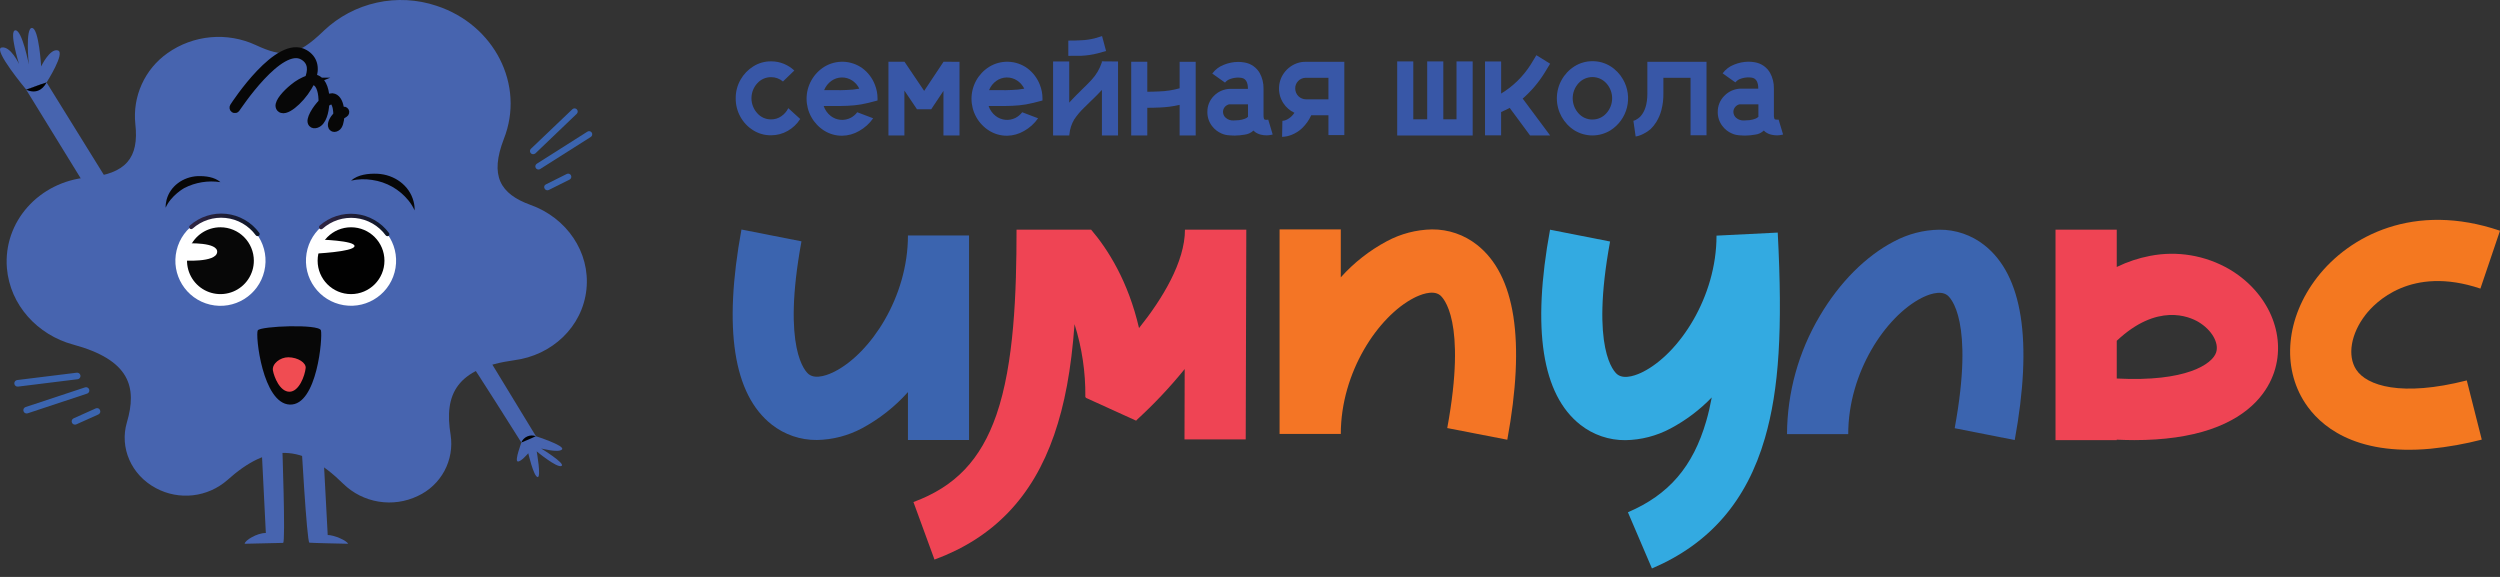 <?xml version="1.0" encoding="UTF-8"?> <svg xmlns="http://www.w3.org/2000/svg" width="182" height="42" viewBox="0 0 182 42" fill="none"><rect x="0" y="0" width="182" height="42" fill="#333333" stroke="none"/><path d="M19.041 32.557L19.353 38.803C18.733 38.788 17.812 39.346 17.812 39.586C17.812 39.586 20.418 39.531 20.61 39.522C20.8 39.514 20.544 32.341 20.544 32.341L19.041 32.557Z" fill="#4764AF"></path><path d="M21.913 31.812C21.913 31.812 22.337 39.482 22.524 39.507C22.711 39.533 25.343 39.586 25.343 39.586C25.237 39.35 24.333 38.949 23.857 38.949L23.496 32.156L21.913 31.812Z" fill="#4764AF"></path><path d="M39.009 31.755C39.009 31.755 41.132 32.434 40.919 32.712C40.707 32.991 39.389 32.647 39.389 32.647C39.389 32.647 41.202 33.751 40.875 33.92C40.548 34.09 39.071 32.859 39.071 32.859C39.071 32.859 39.421 34.799 39.13 34.729C38.839 34.659 38.459 32.997 38.459 32.997C38.459 32.997 37.88 33.681 37.676 33.589C37.472 33.498 37.96 32.216 37.96 32.216C37.988 31.685 38.377 31.354 39.009 31.755Z" fill="#4764AF"></path><path d="M34.259 26.459C34.322 26.444 37.954 32.216 37.954 32.216L39.016 31.755L34.023 23.555L34.259 26.459Z" fill="#4764AF"></path><path d="M39.009 31.755C38.807 31.679 38.583 31.685 38.385 31.772C38.187 31.858 38.03 32.018 37.948 32.218C38.298 32.065 38.638 31.94 39.009 31.755Z" fill="#010101"></path><path d="M9.427 15.742L3.39 6.003L1.904 6.527L10.444 20.409L9.427 15.742Z" fill="#4764AF"></path><path d="M3.39 6.003C3.39 6.003 4.793 3.814 4.205 3.668C3.617 3.521 2.995 4.837 2.995 4.837C2.995 4.837 2.836 2.063 2.331 2.035C1.826 2.008 2.098 4.699 2.098 4.699C2.098 4.699 1.611 2.173 1.119 2.207C0.627 2.241 1.386 4.661 1.386 4.661C1.386 4.661 0.773 3.332 0.113 3.46C-0.547 3.587 1.904 6.518 1.904 6.518L3.39 6.003Z" fill="#4764AF"></path><path d="M1.904 6.527C2.558 6.835 3.089 6.578 3.39 6.003C2.8 6.181 2.439 6.353 1.904 6.527Z" fill="#010101"></path><path d="M31.796 0.428C30.39 -0.046 28.882 -0.128 27.433 0.191C25.984 0.509 24.65 1.217 23.573 2.237C21.561 4.196 20.601 4.194 18.631 3.286C17.601 2.807 16.462 2.609 15.331 2.712C14.2 2.815 13.116 3.215 12.189 3.872C11.375 4.447 10.729 5.229 10.319 6.137C9.908 7.046 9.748 8.047 9.854 9.038C10.13 11.494 9.166 12.67 6.383 12.914C2.84 13.224 0.227 16.147 0.503 19.522C0.731 22.209 2.73 24.383 5.333 25.086C9.448 26.204 10.002 28.17 9.234 30.764C8.703 32.572 9.533 34.57 11.357 35.54C12.18 35.981 13.118 36.161 14.046 36.056C14.974 35.95 15.848 35.565 16.551 34.95C19.533 32.269 22.006 32.269 24.991 35.221C25.695 35.907 26.592 36.359 27.562 36.517C28.531 36.676 29.526 36.534 30.412 36.109C31.241 35.727 31.923 35.085 32.355 34.281C32.786 33.476 32.944 32.553 32.804 31.651C32.318 28.707 33.229 26.807 37.425 26.226C40.185 25.873 42.403 23.797 42.692 21.072C42.981 18.346 41.236 15.846 38.618 14.916C36.394 14.109 35.647 12.793 36.682 10.11C38.232 6.179 35.99 1.808 31.796 0.428Z" fill="#4764AF"></path><path d="M38.918 11.199C38.869 11.225 38.812 11.233 38.758 11.221C38.704 11.208 38.656 11.177 38.624 11.132C38.591 11.087 38.576 11.032 38.581 10.977C38.586 10.922 38.61 10.87 38.65 10.832L41.669 7.953C41.713 7.911 41.772 7.888 41.833 7.889C41.893 7.891 41.951 7.916 41.994 7.96C42.036 8.004 42.059 8.063 42.058 8.124C42.056 8.184 42.031 8.242 41.987 8.285L38.969 11.174C38.952 11.183 38.935 11.192 38.918 11.199Z" fill="#3B64AF"></path><path d="M39.304 12.318C39.252 12.344 39.192 12.35 39.136 12.333C39.08 12.316 39.032 12.279 39.003 12.229C38.973 12.179 38.964 12.119 38.977 12.062C38.99 12.005 39.024 11.955 39.073 11.923L42.756 9.588C42.781 9.57 42.81 9.558 42.84 9.552C42.87 9.545 42.901 9.545 42.932 9.551C42.962 9.557 42.991 9.57 43.016 9.587C43.042 9.604 43.063 9.627 43.08 9.653C43.096 9.679 43.108 9.708 43.113 9.739C43.118 9.769 43.117 9.8 43.109 9.83C43.102 9.86 43.089 9.888 43.07 9.913C43.052 9.938 43.029 9.959 43.002 9.974L39.319 12.309L39.304 12.318Z" fill="#3B64AF"></path><path d="M41.461 13.075L39.954 13.829C39.927 13.843 39.897 13.851 39.867 13.853C39.837 13.855 39.807 13.851 39.779 13.842C39.75 13.832 39.724 13.817 39.701 13.798C39.678 13.778 39.659 13.754 39.646 13.727C39.63 13.701 39.62 13.671 39.616 13.64C39.613 13.61 39.616 13.578 39.626 13.549C39.636 13.52 39.652 13.493 39.674 13.47C39.695 13.448 39.721 13.431 39.75 13.419L41.257 12.666C41.284 12.652 41.313 12.643 41.343 12.641C41.373 12.638 41.403 12.641 41.432 12.65C41.461 12.659 41.488 12.674 41.511 12.694C41.534 12.713 41.553 12.737 41.567 12.764C41.581 12.79 41.589 12.819 41.592 12.85C41.595 12.88 41.591 12.91 41.582 12.939C41.573 12.967 41.559 12.994 41.539 13.017C41.52 13.04 41.496 13.059 41.469 13.073L41.461 13.075Z" fill="#3B64AF"></path><path d="M5.715 27.59C5.767 27.568 5.81 27.527 5.835 27.475C5.86 27.424 5.866 27.365 5.851 27.309C5.836 27.254 5.802 27.206 5.755 27.173C5.708 27.14 5.651 27.126 5.594 27.132L1.253 27.667C1.189 27.675 1.132 27.707 1.093 27.758C1.053 27.808 1.036 27.872 1.044 27.935C1.051 27.999 1.084 28.056 1.135 28.096C1.185 28.135 1.249 28.152 1.312 28.145L5.651 27.608C5.673 27.605 5.694 27.599 5.715 27.59Z" fill="#3B64AF"></path><path d="M6.366 28.645C6.421 28.62 6.464 28.575 6.487 28.519C6.51 28.463 6.511 28.401 6.49 28.344C6.468 28.287 6.427 28.241 6.373 28.214C6.319 28.187 6.257 28.181 6.199 28.198L1.864 29.633C1.834 29.642 1.806 29.658 1.782 29.678C1.758 29.699 1.738 29.724 1.724 29.752C1.71 29.78 1.701 29.811 1.699 29.843C1.697 29.874 1.701 29.906 1.711 29.936C1.721 29.966 1.737 29.994 1.757 30.018C1.778 30.042 1.803 30.061 1.831 30.076C1.86 30.09 1.89 30.098 1.922 30.1C1.953 30.103 1.985 30.099 2.015 30.089L6.349 28.652L6.366 28.645Z" fill="#3B64AF"></path><path d="M5.553 30.895L7.162 30.172C7.191 30.159 7.217 30.14 7.238 30.117C7.26 30.095 7.277 30.068 7.288 30.038C7.299 30.009 7.304 29.978 7.303 29.946C7.302 29.915 7.294 29.884 7.281 29.855C7.27 29.826 7.252 29.799 7.229 29.776C7.207 29.754 7.18 29.736 7.15 29.725C7.12 29.714 7.088 29.709 7.056 29.71C7.025 29.712 6.993 29.72 6.965 29.734L5.362 30.454C5.304 30.479 5.258 30.527 5.234 30.586C5.211 30.645 5.212 30.712 5.237 30.77C5.262 30.829 5.31 30.875 5.369 30.898C5.429 30.922 5.495 30.921 5.553 30.895Z" fill="#3B64AF"></path><path d="M19.242 19.739C19.66 17.976 18.569 16.207 16.806 15.79C15.042 15.372 13.274 16.462 12.856 18.226C12.438 19.99 13.529 21.758 15.292 22.176C17.056 22.594 18.824 21.503 19.242 19.739Z" fill="white"></path><path d="M18.48 18.979C18.48 19.46 18.338 19.93 18.07 20.33C17.803 20.73 17.423 21.042 16.979 21.226C16.534 21.41 16.045 21.458 15.573 21.364C15.101 21.271 14.668 21.039 14.328 20.699C13.988 20.359 13.756 19.925 13.662 19.453C13.568 18.981 13.616 18.492 13.8 18.048C13.985 17.603 14.296 17.223 14.696 16.956C15.096 16.689 15.567 16.546 16.048 16.546C16.693 16.546 17.312 16.802 17.768 17.259C18.224 17.715 18.48 18.334 18.48 18.979Z" fill="#070707"></path><path d="M13.573 17.718C13.645 17.718 15.908 17.607 15.808 18.369C15.708 19.131 13.35 18.964 13.35 18.964L13.573 17.718Z" fill="white"></path><path d="M28.794 19.505C29.085 17.716 27.87 16.03 26.082 15.739C24.293 15.448 22.607 16.663 22.316 18.451C22.024 20.24 23.239 21.926 25.028 22.217C26.817 22.509 28.503 21.294 28.794 19.505Z" fill="white"></path><path d="M25.555 21.411C26.899 21.411 27.988 20.322 27.988 18.979C27.988 17.635 26.899 16.546 25.555 16.546C24.212 16.546 23.123 17.635 23.123 18.979C23.123 20.322 24.212 21.411 25.555 21.411Z" fill="#010101"></path><path d="M23.074 17.433C23.186 17.433 25.874 17.508 25.808 17.924C25.742 18.34 22.811 18.471 22.811 18.471L23.074 17.433Z" fill="white"></path><path d="M28.203 17.194C28.178 17.194 28.154 17.188 28.132 17.177C28.11 17.166 28.092 17.149 28.077 17.13C27.819 16.779 27.49 16.486 27.112 16.27C26.734 16.054 26.314 15.919 25.881 15.874C25.448 15.83 25.01 15.877 24.596 16.011C24.181 16.146 23.8 16.366 23.475 16.657C23.445 16.682 23.406 16.695 23.367 16.693C23.327 16.691 23.29 16.673 23.263 16.644C23.236 16.615 23.221 16.577 23.221 16.538C23.221 16.498 23.236 16.46 23.263 16.431C23.62 16.113 24.04 15.873 24.496 15.726C24.952 15.58 25.433 15.53 25.909 15.58C26.385 15.63 26.845 15.779 27.26 16.018C27.675 16.256 28.036 16.578 28.319 16.964C28.343 16.997 28.353 17.037 28.347 17.077C28.341 17.117 28.32 17.152 28.287 17.177C28.261 17.191 28.232 17.196 28.203 17.194Z" fill="url(#paint0_linear_63_76)"></path><path d="M18.744 17.191C18.72 17.191 18.696 17.185 18.675 17.174C18.653 17.163 18.635 17.147 18.621 17.128C18.363 16.776 18.035 16.482 17.657 16.265C17.279 16.048 16.86 15.912 16.427 15.867C15.993 15.821 15.555 15.867 15.14 16C14.726 16.134 14.344 16.353 14.019 16.644C13.988 16.669 13.949 16.682 13.91 16.68C13.87 16.677 13.833 16.66 13.806 16.631C13.781 16.601 13.769 16.562 13.771 16.522C13.774 16.483 13.791 16.446 13.819 16.419C14.176 16.1 14.596 15.86 15.052 15.714C15.508 15.567 15.989 15.517 16.465 15.567C16.941 15.617 17.401 15.767 17.816 16.005C18.231 16.243 18.592 16.566 18.875 16.951C18.887 16.968 18.896 16.986 18.9 17.005C18.905 17.025 18.906 17.045 18.903 17.065C18.9 17.084 18.893 17.104 18.882 17.12C18.872 17.137 18.858 17.152 18.841 17.164C18.813 17.184 18.779 17.194 18.744 17.191Z" fill="url(#paint1_linear_63_76)"></path><path d="M23.363 24.05C23.233 23.572 18.96 23.736 18.767 24.05C18.574 24.364 19.111 29.388 21.102 29.454C23.093 29.52 23.498 24.527 23.363 24.05Z" fill="#070707"></path><path d="M24.348 9.284C24.32 9.285 24.293 9.278 24.268 9.264C24.244 9.251 24.225 9.23 24.212 9.206C24.133 9.059 24.254 8.718 24.585 8.403C24.59 8.226 24.577 8.049 24.545 7.875C24.515 7.703 24.413 7.298 24.161 7.272C23.963 7.295 23.782 7.392 23.654 7.544C23.624 8.134 23.441 8.862 23.017 8.998C22.894 9.036 22.804 9.023 22.749 8.957C22.662 8.851 22.703 8.639 22.87 8.321C23.041 8.009 23.256 7.723 23.507 7.472C23.53 6.816 23.373 6.092 22.968 5.92C22.849 5.879 22.72 5.875 22.599 5.907C22.597 5.914 22.597 5.921 22.599 5.928C22.146 6.943 20.994 8.051 20.537 7.913C20.498 7.903 20.462 7.882 20.434 7.851C20.406 7.821 20.387 7.784 20.38 7.743C20.325 7.444 20.839 6.85 21.376 6.417C21.708 6.138 22.088 5.923 22.497 5.78C22.728 5.215 22.821 4.489 22.087 4.056C20.342 3.029 17.205 7.832 17.165 7.877C17.159 7.885 17.152 7.893 17.144 7.899C17.136 7.904 17.127 7.908 17.117 7.911C17.108 7.913 17.098 7.913 17.088 7.911C17.078 7.91 17.069 7.906 17.06 7.9C17.044 7.889 17.033 7.871 17.029 7.852C17.025 7.832 17.029 7.811 17.039 7.794C17.171 7.582 20.297 2.821 22.163 3.922C22.8 4.294 22.97 4.933 22.673 5.739C22.795 5.719 22.92 5.733 23.036 5.778C23.503 5.975 23.673 6.701 23.673 7.331C23.812 7.195 23.998 7.116 24.193 7.109C24.445 7.136 24.63 7.393 24.709 7.835C24.733 7.975 24.748 8.117 24.751 8.259C24.828 8.199 24.91 8.144 24.995 8.096C25.003 8.09 25.013 8.087 25.022 8.085C25.032 8.084 25.042 8.084 25.052 8.086C25.061 8.089 25.07 8.093 25.078 8.099C25.086 8.105 25.092 8.113 25.097 8.121C25.107 8.138 25.11 8.159 25.105 8.178C25.101 8.198 25.088 8.215 25.072 8.225C24.956 8.292 24.847 8.37 24.747 8.459C24.73 8.828 24.641 9.159 24.479 9.24C24.44 9.266 24.395 9.281 24.348 9.284ZM24.56 8.648C24.458 8.765 24.385 8.906 24.348 9.057C24.339 9.084 24.339 9.113 24.348 9.14C24.365 9.137 24.382 9.131 24.399 9.123C24.469 9.083 24.537 8.896 24.56 8.643V8.648ZM23.499 7.711C23.31 7.919 23.148 8.149 23.015 8.395C22.847 8.711 22.858 8.839 22.877 8.86C22.896 8.881 22.913 8.875 22.981 8.86C23.229 8.773 23.433 8.314 23.499 7.711ZM22.412 5.973C22.07 6.112 21.752 6.304 21.469 6.542C20.864 7.03 20.493 7.548 20.527 7.724C20.529 7.737 20.535 7.75 20.545 7.759C20.555 7.769 20.567 7.775 20.58 7.777C20.847 7.862 21.9 7.017 22.405 5.973H22.412Z" fill="#070707" stroke="#070707" stroke-width="0.64" stroke-miterlimit="10"></path><path d="M25.555 13.15C26.058 13.034 26.579 13.017 27.088 13.099C28.132 13.245 29.082 13.783 29.744 14.604C29.921 14.822 30.069 15.062 30.183 15.319C30.191 15.094 30.165 14.868 30.104 14.65C29.803 13.498 28.712 12.706 27.47 12.649C26.825 12.623 26.058 12.704 25.555 13.15Z" fill="#070707"></path><path d="M16.048 13.26C15.15 13.124 14.233 13.272 13.424 13.685C13.424 13.685 12.456 14.215 12.059 15.122C12.053 14.928 12.076 14.734 12.127 14.546C12.386 13.553 13.329 12.87 14.399 12.821C14.955 12.808 15.615 12.88 16.048 13.26Z" fill="#070707"></path><path d="M20.989 26.009C20.382 26.009 19.784 26.495 19.869 26.971C19.954 27.446 20.374 28.518 21.072 28.518C21.771 28.518 22.197 27.349 22.253 26.79C22.288 26.421 21.715 26.02 20.989 26.009Z" fill="#F04C52"></path><path d="M70.546 32.031V17.14H66.099C66.099 21.626 63.388 25.699 60.767 27.047C60.378 27.247 59.414 27.667 58.875 27.242C58.663 27.081 56.901 25.434 58.347 17.569L53.978 16.709C52.65 23.939 53.392 28.718 56.186 30.913C57.12 31.646 58.276 32.041 59.463 32.031C60.61 32.013 61.736 31.722 62.747 31.182C64.01 30.505 65.145 29.612 66.099 28.544V32.031H70.546Z" fill="#3B64AF"></path><path d="M124.995 17.153H124.963C124.963 21.638 122.253 25.712 119.633 27.06C119.245 27.259 118.281 27.68 117.742 27.255C117.53 27.094 115.768 25.447 117.213 17.582L112.843 16.722C111.514 23.952 112.257 28.73 115.052 30.925C115.986 31.659 117.141 32.053 118.328 32.044C119.474 32.026 120.6 31.735 121.612 31.195C122.725 30.604 123.739 29.841 124.615 28.934C124.503 29.533 124.373 30.11 124.214 30.656C123.252 33.971 121.495 36.017 118.512 37.293L120.262 41.384C124.467 39.586 127.158 36.482 128.487 31.895C129.519 28.333 129.788 23.999 129.419 16.932L124.995 17.153Z" fill="#33AAE1"></path><path d="M82.921 23.884C82.138 20.488 80.659 18.153 79.436 16.722H74.004C74.004 21.292 73.83 26.468 72.539 30.199C71.406 33.468 69.542 35.427 66.498 36.548L68.031 40.738C72.321 39.157 75.174 36.185 76.74 31.664C77.504 29.458 77.984 26.932 78.226 23.598C78.768 25.314 79.034 27.105 79.013 28.904H79.067L79.013 28.943L82.722 30.63L82.737 30.586C83.998 29.436 85.171 28.193 86.245 26.867L86.231 31.989H90.688L90.731 16.722H86.265C86.265 19.047 84.632 21.751 82.921 23.884Z" fill="#EF4454"></path><path d="M107.521 17.82C106.588 17.085 105.433 16.691 104.246 16.701C103.098 16.723 101.973 17.017 100.962 17.561C99.7 18.234 98.565 19.123 97.61 20.189V16.701H93.153V31.592H97.61C97.61 27.107 100.321 23.031 102.94 21.685C103.329 21.486 104.292 21.065 104.832 21.488C105.044 21.651 106.806 23.298 105.36 31.163L109.731 32.012C111.06 24.793 110.317 20.015 107.521 17.82Z" fill="#F47525"></path><path d="M144.454 17.841C143.521 17.106 142.366 16.712 141.178 16.722C140.032 16.74 138.906 17.032 137.895 17.571C135.842 18.633 133.919 20.556 132.482 22.999C130.934 25.604 130.11 28.575 130.094 31.605H134.551C134.551 27.117 137.262 23.044 139.881 21.696C140.27 21.496 141.234 21.076 141.773 21.5C141.985 21.662 143.747 23.309 142.301 31.174L146.672 32.035C147.992 24.812 147.251 20.034 144.454 17.841Z" fill="#3B64AF"></path><path d="M162.308 19.607C160.562 18.59 158.506 18.242 156.523 18.628C155.683 18.789 154.868 19.06 154.099 19.435V16.722H149.642V32.044H154.099V32.008C154.524 32.027 154.948 32.04 155.373 32.04C157.521 32.04 159.376 31.779 160.911 31.256C163.94 30.223 165.112 28.418 165.56 27.087C166.468 24.355 165.135 21.282 162.308 19.607ZM161.331 25.667C161.053 26.495 159.17 27.82 154.099 27.556V24.81C157.048 22.035 159.37 23.039 160.043 23.436C161.013 24.012 161.567 24.971 161.331 25.667Z" fill="#EF4454"></path><path d="M171.533 26.911C170.871 25.901 171.142 24.298 172.208 22.921C172.887 22.04 175.502 19.301 180.573 21.01L182 16.797C175.755 14.674 171.03 17.166 168.689 20.193C166.428 23.116 166.084 26.707 167.814 29.344C168.852 30.927 171.338 33.184 176.942 32.668C178.201 32.543 179.448 32.321 180.673 32.004L179.582 27.695C174.821 28.907 172.299 28.083 171.533 26.911Z" fill="#F47820"></path><path d="M57.389 7.875L58.255 8.662C58.028 9.021 57.716 9.318 57.347 9.528C56.975 9.741 56.554 9.852 56.126 9.849C55.67 9.854 55.221 9.728 54.834 9.486C54.439 9.239 54.114 8.894 53.891 8.485C53.668 8.076 53.554 7.617 53.56 7.151C53.555 6.679 53.676 6.215 53.91 5.805C54.134 5.407 54.455 5.072 54.842 4.831C55.229 4.588 55.678 4.461 56.135 4.466C56.45 4.464 56.763 4.524 57.056 4.642C57.34 4.757 57.601 4.924 57.825 5.134L56.999 5.933C56.758 5.727 56.451 5.615 56.135 5.618C55.944 5.616 55.756 5.655 55.582 5.732C55.408 5.81 55.253 5.924 55.127 6.066C54.856 6.364 54.706 6.751 54.706 7.153C54.706 7.555 54.856 7.943 55.127 8.24C55.252 8.384 55.407 8.499 55.581 8.577C55.755 8.655 55.944 8.694 56.135 8.692C56.4 8.695 56.66 8.615 56.878 8.463C57.096 8.314 57.272 8.112 57.389 7.875Z" fill="#3857A7"></path><path d="M63.694 6.172C63.822 6.494 63.887 6.838 63.885 7.185C63.887 7.228 63.887 7.271 63.885 7.314L63.762 7.348C63.395 7.453 63.036 7.537 62.684 7.601C62.362 7.655 62.037 7.689 61.711 7.701C61.416 7.714 61.117 7.718 60.818 7.718C60.65 7.718 60.48 7.718 60.306 7.718H59.964C60.062 8.007 60.242 8.262 60.484 8.448C60.688 8.604 60.931 8.699 61.186 8.722C61.441 8.746 61.698 8.696 61.926 8.58C62.115 8.482 62.28 8.342 62.408 8.172L63.567 8.611C63.3 8.994 62.949 9.311 62.541 9.537C62.167 9.756 61.742 9.875 61.308 9.881C60.85 9.885 60.4 9.759 60.011 9.518C59.616 9.271 59.29 8.928 59.064 8.521C58.838 8.113 58.719 7.655 58.719 7.189C58.719 6.723 58.838 6.265 59.064 5.858C59.29 5.45 59.616 5.107 60.011 4.861C60.43 4.605 60.915 4.479 61.406 4.496C61.896 4.514 62.371 4.675 62.771 4.96C63.189 5.267 63.509 5.688 63.694 6.172ZM61.65 6.55C61.955 6.544 62.259 6.512 62.558 6.455C62.443 6.215 62.264 6.01 62.042 5.863C61.815 5.712 61.547 5.634 61.274 5.64C61.002 5.645 60.737 5.734 60.516 5.894C60.284 6.064 60.104 6.295 59.996 6.561C60.098 6.561 60.209 6.561 60.3 6.561C60.455 6.561 60.608 6.561 60.76 6.561C61.07 6.572 61.361 6.565 61.65 6.55Z" fill="#3857A7"></path><path d="M69.852 4.5V9.864H68.684V6.618L67.975 7.68L67.791 7.956H66.757L65.84 6.595V9.864H64.679V4.493H65.846L67.279 6.616L68.691 4.493L69.852 4.5Z" fill="#3857A7"></path><path d="M75.702 6.172C75.83 6.494 75.895 6.838 75.893 7.185C75.895 7.228 75.895 7.271 75.893 7.314L75.77 7.348C75.403 7.452 75.042 7.537 74.692 7.601C74.37 7.655 74.045 7.689 73.719 7.701C73.422 7.714 73.125 7.718 72.826 7.718C72.656 7.718 72.486 7.718 72.314 7.718H71.97C72.068 8.007 72.249 8.261 72.49 8.448C72.694 8.604 72.937 8.699 73.192 8.722C73.447 8.746 73.704 8.696 73.932 8.58C74.121 8.481 74.286 8.342 74.416 8.172L75.572 8.611C75.306 8.994 74.955 9.311 74.547 9.537C74.173 9.756 73.748 9.875 73.314 9.881C72.857 9.885 72.408 9.759 72.019 9.518C71.623 9.272 71.297 8.929 71.07 8.521C70.844 8.114 70.725 7.655 70.725 7.189C70.725 6.723 70.844 6.265 71.07 5.857C71.297 5.45 71.623 5.107 72.019 4.861C72.438 4.605 72.923 4.479 73.414 4.496C73.904 4.514 74.379 4.675 74.778 4.96C75.196 5.268 75.516 5.688 75.702 6.172ZM73.656 6.55C73.961 6.544 74.266 6.512 74.566 6.455C74.45 6.214 74.271 6.01 74.048 5.863C73.821 5.712 73.554 5.634 73.281 5.64C73.009 5.646 72.745 5.734 72.524 5.894C72.291 6.063 72.111 6.294 72.004 6.561C72.106 6.561 72.206 6.561 72.308 6.561C72.461 6.561 72.615 6.561 72.768 6.561C73.072 6.572 73.367 6.565 73.656 6.55Z" fill="#3857A7"></path><path d="M81.393 4.476V9.864H80.219V6.544C80.007 6.784 79.756 7.028 79.495 7.281L79.465 7.308C79.279 7.486 79.096 7.667 78.916 7.847C78.644 8.106 78.403 8.394 78.196 8.707C78.006 9.031 77.889 9.394 77.854 9.768L77.839 9.864H76.665V4.476H77.839V7.472C78.003 7.287 78.164 7.119 78.317 6.966C78.47 6.814 78.601 6.684 78.742 6.542L78.769 6.514L78.86 6.429L78.899 6.389C79.138 6.162 79.323 5.964 79.465 5.812C79.805 5.447 80.061 5.012 80.215 4.538V4.493V4.466L81.393 4.476ZM77.774 4.067V2.954C78.062 2.954 78.376 2.954 78.718 2.931C79.049 2.918 79.378 2.871 79.699 2.789C79.96 2.715 80.136 2.662 80.23 2.628L80.522 3.712C80.425 3.742 80.217 3.801 79.9 3.886C79.519 3.983 79.128 4.041 78.735 4.06C78.578 4.06 78.415 4.06 78.247 4.06L77.774 4.067Z" fill="#3857A7"></path><path d="M87.046 4.5V9.864H85.876V7.635C85.4 7.745 84.914 7.809 84.426 7.826C84.127 7.841 83.825 7.847 83.522 7.847V9.864H82.352V4.493H83.522V6.68C83.825 6.68 84.11 6.667 84.371 6.656C84.88 6.642 85.386 6.565 85.876 6.427V4.5H87.046Z" fill="#3857A7"></path><path d="M92.327 8.707L92.652 9.792C92.599 9.807 92.546 9.819 92.492 9.828C92.391 9.846 92.289 9.855 92.187 9.853C92.052 9.852 91.918 9.835 91.788 9.802C91.635 9.766 91.49 9.7 91.363 9.607L91.251 9.505C91.076 9.67 90.852 9.774 90.614 9.802C90.377 9.843 90.137 9.866 89.896 9.87C89.807 9.87 89.707 9.87 89.599 9.857H89.555C89.432 9.851 89.31 9.835 89.189 9.809C89.099 9.786 89.011 9.755 88.926 9.717C88.652 9.6 88.413 9.413 88.234 9.174C88.01 8.882 87.892 8.523 87.897 8.155C87.893 7.937 87.933 7.72 88.015 7.517C88.097 7.315 88.219 7.131 88.374 6.977C88.686 6.659 89.111 6.476 89.557 6.468H90.849C90.849 5.996 90.699 5.731 90.399 5.672C90.31 5.656 90.22 5.648 90.13 5.648C89.944 5.649 89.76 5.681 89.584 5.742C89.426 5.79 89.285 5.884 89.181 6.013L88.253 5.355C88.465 5.067 88.755 4.846 89.09 4.718C89.42 4.583 89.773 4.511 90.13 4.506C90.292 4.506 90.454 4.521 90.614 4.551C90.84 4.59 91.055 4.678 91.243 4.81C91.431 4.941 91.588 5.112 91.703 5.311C91.897 5.661 91.994 6.057 91.985 6.457C91.985 7.112 91.985 7.601 91.985 7.924C91.985 8.057 91.985 8.215 91.985 8.395C91.983 8.466 91.99 8.538 92.006 8.607C92.013 8.64 92.028 8.671 92.051 8.696C92.093 8.717 92.14 8.726 92.187 8.724C92.234 8.726 92.281 8.72 92.327 8.707ZM90.854 8.505C90.854 8.467 90.854 8.431 90.854 8.393C90.854 8.21 90.854 8.049 90.854 7.909V7.595H89.55C89.538 7.597 89.525 7.597 89.512 7.595H89.478C89.353 7.625 89.241 7.695 89.16 7.794C89.078 7.895 89.034 8.021 89.034 8.151C89.037 8.231 89.055 8.311 89.089 8.384C89.123 8.457 89.172 8.522 89.232 8.575C89.312 8.645 89.406 8.698 89.507 8.731C89.607 8.764 89.714 8.777 89.82 8.769L90.208 8.747C90.353 8.729 90.496 8.694 90.633 8.643C90.715 8.612 90.79 8.565 90.854 8.505Z" fill="#3857A7"></path><path d="M95.063 4.5H97.867V9.832H96.71V8.393H95.458C95.296 8.747 95.069 9.068 94.787 9.337C94.566 9.546 94.306 9.709 94.023 9.819C93.812 9.904 93.589 9.952 93.363 9.961H93.335L93.359 8.798C93.471 8.792 93.581 8.762 93.681 8.711C93.907 8.597 94.098 8.425 94.235 8.212C93.903 8.056 93.62 7.81 93.42 7.501C93.195 7.151 93.088 6.738 93.115 6.323C93.141 5.908 93.3 5.512 93.569 5.194C93.862 4.845 94.267 4.609 94.715 4.525C94.83 4.505 94.946 4.496 95.063 4.5ZM96.71 7.23V5.663H95.057C94.954 5.663 94.852 5.684 94.757 5.725C94.662 5.765 94.576 5.824 94.505 5.899C94.434 5.971 94.379 6.057 94.342 6.152C94.306 6.246 94.289 6.347 94.293 6.448C94.293 6.655 94.376 6.854 94.522 7C94.668 7.147 94.867 7.229 95.074 7.23H96.71Z" fill="#3857A7"></path><path d="M107.211 4.47V9.864H101.716V4.47H102.887V8.686H103.9V4.47H105.074V8.686H106.035V4.47H107.211Z" fill="#3857A7"></path><path d="M112.851 9.864H111.391L109.905 7.854C109.693 7.962 109.495 8.066 109.281 8.155V9.853H108.109V4.476H109.283V6.811C110.149 6.287 110.881 5.57 111.425 4.716L111.849 4.018L112.849 4.638L112.425 5.334C111.995 6.023 111.465 6.644 110.852 7.177L112.851 9.864Z" fill="#3857A7"></path><path d="M115.931 4.455C116.39 4.451 116.842 4.577 117.232 4.818C117.621 5.06 117.942 5.397 118.166 5.797C118.516 6.415 118.615 7.144 118.441 7.833C118.267 8.522 117.834 9.117 117.232 9.495C116.84 9.733 116.389 9.86 115.93 9.86C115.471 9.86 115.02 9.733 114.628 9.495C114.233 9.246 113.908 8.901 113.682 8.493C113.457 8.085 113.339 7.626 113.339 7.16C113.339 6.693 113.457 6.234 113.682 5.826C113.908 5.418 114.233 5.073 114.628 4.825C115.019 4.581 115.47 4.453 115.931 4.455ZM115.931 8.701C116.122 8.702 116.311 8.662 116.485 8.584C116.66 8.506 116.815 8.392 116.941 8.249C117.213 7.949 117.364 7.56 117.364 7.155C117.364 6.751 117.213 6.361 116.941 6.062C116.814 5.92 116.657 5.806 116.483 5.728C116.308 5.651 116.119 5.61 115.928 5.61C115.737 5.61 115.548 5.651 115.373 5.728C115.198 5.806 115.042 5.92 114.914 6.062C114.643 6.361 114.492 6.751 114.492 7.155C114.492 7.56 114.643 7.949 114.914 8.249C115.041 8.393 115.198 8.508 115.373 8.586C115.549 8.665 115.739 8.704 115.931 8.703V8.701Z" fill="#3857A7"></path><path d="M124.235 4.5V9.849H123.072V5.663H121.094V6.809C121.101 7.218 121.052 7.626 120.947 8.021C120.87 8.321 120.748 8.607 120.586 8.87C120.468 9.064 120.325 9.243 120.162 9.401C120.008 9.534 119.839 9.647 119.656 9.736C119.532 9.802 119.401 9.856 119.266 9.896C119.203 9.915 119.139 9.929 119.075 9.938L118.911 8.792C118.972 8.779 119.031 8.758 119.085 8.728C119.204 8.667 119.312 8.588 119.406 8.495C119.754 8.127 119.928 7.565 119.928 6.809V4.5H124.235Z" fill="#3857A7"></path><path d="M129.483 8.707L129.809 9.792C129.756 9.806 129.702 9.818 129.648 9.828C129.547 9.846 129.445 9.855 129.342 9.853C129.208 9.852 129.074 9.835 128.943 9.802C128.79 9.766 128.646 9.7 128.519 9.607L128.406 9.505C128.232 9.67 128.008 9.775 127.77 9.802C127.533 9.843 127.294 9.866 127.054 9.87C126.963 9.87 126.865 9.87 126.755 9.857H126.71C126.588 9.851 126.465 9.834 126.345 9.809C126.255 9.786 126.167 9.755 126.082 9.717C125.808 9.6 125.569 9.413 125.39 9.174C125.166 8.882 125.047 8.523 125.052 8.155C125.049 7.937 125.089 7.72 125.171 7.517C125.253 7.315 125.375 7.131 125.53 6.977C125.84 6.655 126.263 6.466 126.71 6.453H128.003C128.003 5.981 127.852 5.716 127.553 5.657C127.464 5.641 127.374 5.633 127.283 5.633C127.098 5.634 126.913 5.666 126.738 5.727C126.579 5.775 126.439 5.869 126.335 5.998L125.407 5.34C125.619 5.051 125.91 4.83 126.245 4.704C126.575 4.568 126.927 4.496 127.283 4.491C127.446 4.491 127.608 4.506 127.767 4.536C127.993 4.575 128.208 4.664 128.396 4.795C128.584 4.926 128.741 5.097 128.856 5.296C129.051 5.646 129.149 6.042 129.139 6.442C129.139 7.097 129.139 7.586 129.139 7.909C129.139 8.043 129.139 8.2 129.139 8.38C129.136 8.451 129.143 8.523 129.16 8.592C129.166 8.626 129.182 8.656 129.204 8.682C129.247 8.702 129.293 8.711 129.34 8.709C129.388 8.716 129.436 8.715 129.483 8.707ZM128.012 8.505C128.009 8.468 128.009 8.43 128.012 8.393C128.012 8.21 128.012 8.049 128.012 7.909V7.595H126.708C126.695 7.597 126.681 7.597 126.668 7.595H126.634C126.509 7.624 126.398 7.694 126.318 7.794C126.234 7.894 126.189 8.021 126.19 8.151C126.192 8.231 126.211 8.311 126.245 8.384C126.279 8.457 126.328 8.522 126.388 8.575C126.468 8.645 126.562 8.698 126.663 8.731C126.765 8.765 126.872 8.777 126.978 8.769L127.364 8.747C127.509 8.729 127.652 8.694 127.789 8.643C127.871 8.611 127.946 8.565 128.012 8.505Z" fill="#3857A7"></path><defs><linearGradient id="paint0_linear_63_76" x1="23.218" y1="16.368" x2="28.355" y2="16.368" gradientUnits="userSpaceOnUse"><stop stop-color="#302544"></stop><stop offset="1" stop-color="#0C1627"></stop></linearGradient><linearGradient id="paint1_linear_63_76" x1="13.762" y1="16.366" x2="18.899" y2="16.366" gradientUnits="userSpaceOnUse"><stop stop-color="#302544"></stop><stop offset="1" stop-color="#0C1627"></stop></linearGradient></defs></svg> 